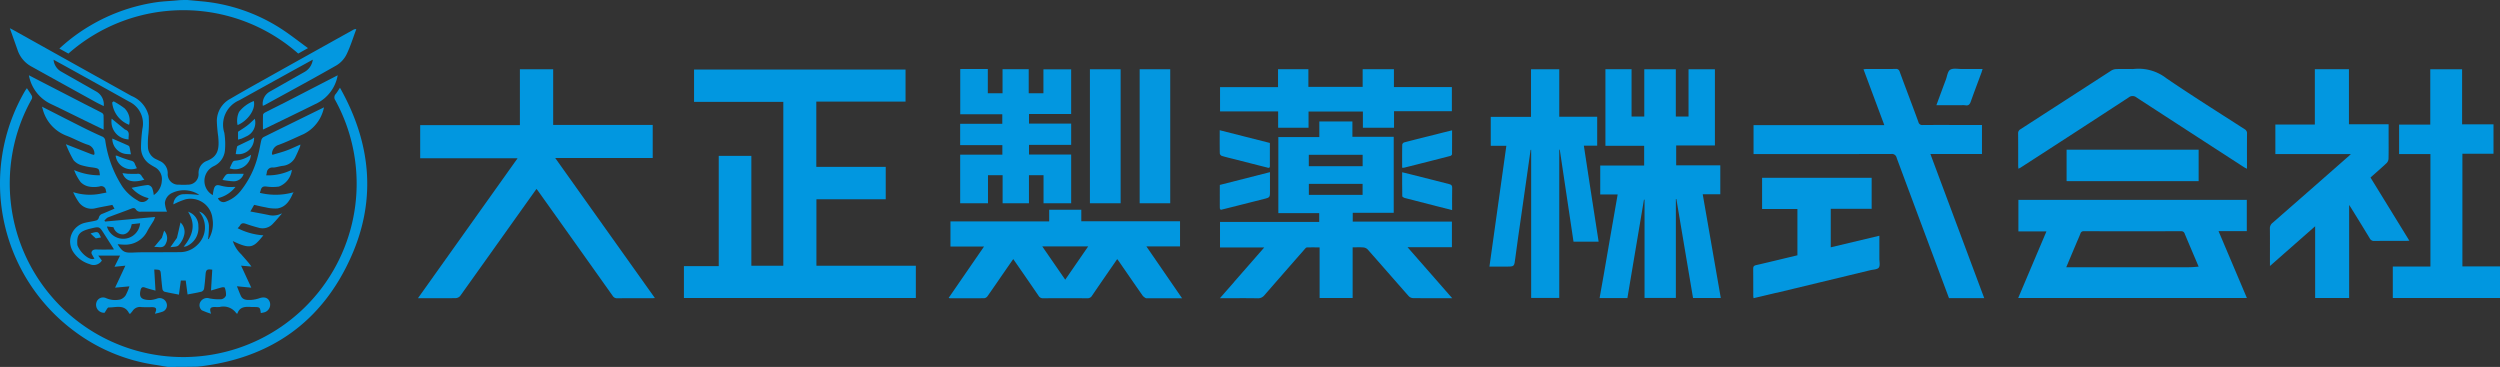 <svg xmlns="http://www.w3.org/2000/svg" width="245.293" height="36" viewBox="0 0 245.293 36"><rect x="0" y="0" width="245.293" height="36" fill="#333333" stroke="none"/><g transform="translate(-104.744 -1)"><path d="M121.175,156.088c-.4-.065-.763-.139-1.132-.193a17.433,17.433,0,0,1-8.056-3.349,18.038,18.038,0,0,1-4.792-23.53c.048-.084.11-.16.19-.275.176.266.348.5.484.75a.4.4,0,0,1-.015.326,16.756,16.756,0,0,0-1.922,5.476,16.931,16.931,0,0,0-.109,4.825,17.017,17.017,0,1,0,31.825-10.183.488.488,0,0,1,.038-.626c.138-.169.247-.362.415-.612,3.033,5.38,3.6,10.919,1.122,16.517-2.869,6.492-8,10.077-15.1,10.851C123.142,156.088,122.174,156.088,121.175,156.088Z" transform="translate(0 -119.088)" fill="#0398e0"/><path d="M203.725,1c.471.042.911.085,1.351.126a17.2,17.2,0,0,1,7.763,2.644c.911.581,1.761,1.26,2.714,1.95l-.958.537a17.059,17.059,0,0,0-22.55,0l-.885-.49A17.255,17.255,0,0,1,194.2,3.506a17.818,17.818,0,0,1,6.5-2.289c.707-.1,1.428-.117,2.16-.194C203.151,1,203.422,1,203.725,1Z" transform="translate(-80.59)" fill="#0398e0"/><path d="M1101.114,103.883v-1.671h20.751v3.149h-8.755v6.4h6.811v3.18h-6.8v6.52h9.755v3.168H1100.12V121.5h3.417v-10.82h3.2v10.781h3.136V105.381h-8.759Z" transform="translate(-928.272 -94.389)" fill="#0197e0"/><path d="M147.008,58.381c-.309.731-.7,1.411-1.561,1.545a3.821,3.821,0,0,1-1.152-.113c-.372-.06-.738-.157-1.119-.241l-.372.652c.646.123,1.241.227,1.832.353a1.815,1.815,0,0,0,1.171-.134.128.128,0,0,1,.056.028c-.289.328-.565.668-.871.98a1.358,1.358,0,0,1-1.392.361c-.4-.105-.8-.224-1.186-.361-.267-.094-.489-.135-.641.172a1.371,1.371,0,0,1-.219.24,6.509,6.509,0,0,0,2.53.7c-.957,1.159-1.2,1.438-3,.562a3.1,3.1,0,0,0,.825,1.3c.322.384.676.742,1,1.2l-1.014-.085,1,2.157-1.408-.136c.14.344.25.648.385.94.2.433.62.41.99.4a3.228,3.228,0,0,0,.881-.184c.467-.144.819-.016.966.387a.8.8,0,0,1-.464.992,2.566,2.566,0,0,1-.415.09c-.071-.56-.1-.588-.654-.588-.067,0-.135,0-.2,0-.606-.041-1.209-.075-1.449.654-.066-.026-.094-.028-.1-.042a1.537,1.537,0,0,0-1.639-.615,4.6,4.6,0,0,1-.471,0c-.457,0-.544.15-.366.662a7.373,7.373,0,0,1-.907-.339.651.651,0,0,1-.143-.821.753.753,0,0,1,.89-.347,4.679,4.679,0,0,0,1.183.081.605.605,0,0,0,.441-.37,1.922,1.922,0,0,0-.125-.769c-.008-.032-.183-.048-.269-.026-.345.089-.686.2-1.077.31l.122-2.041c-.509-.081-.619,0-.658.471s-.077.939-.146,1.4a.417.417,0,0,1-.247.282c-.441.111-.891.184-1.372.277L136.463,67h-.48l-.187,1.383c-.489-.1-.957-.177-1.419-.288a.356.356,0,0,1-.2-.252c-.063-.455-.1-.913-.142-1.37-.048-.532-.045-.533-.661-.558l.122,2.073c-.365-.1-.7-.178-1.027-.3-.267-.1-.379.011-.436.241-.193.783.148.98.981.982a2.594,2.594,0,0,0,.651-.148.711.711,0,0,1,.905.422.661.661,0,0,1-.428.886,5.774,5.774,0,0,1-.707.183c.232-.516.153-.645-.333-.646a9.52,9.52,0,0,1-1.01-.008.854.854,0,0,0-.835.373c-.081.107-.172.205-.251.3-.059-.036-.087-.043-.1-.06-.456-.92-1.3-.555-2.01-.574-.112,0-.232.295-.4.522a.786.786,0,0,1-.8-1,.68.68,0,0,1,.934-.445,2.218,2.218,0,0,0,1.411.14,1.043,1.043,0,0,0,.524-.4,5.326,5.326,0,0,0,.373-.887l-1.406.13,1.009-2.16-1.067.11.547-1.1h-2.143l.357.487a.944.944,0,0,1-1.19.356,2.926,2.926,0,0,1-1.538-1.08,1.884,1.884,0,0,1,1.141-2.994c.345-.083.7-.123,1.043-.215a.408.408,0,0,0,.242-.256.518.518,0,0,1,.36-.4c.391-.155.776-.327,1.179-.5l-.208-.369c-.563.111-1.113.206-1.657.329a1.538,1.538,0,0,1-1.672-.651,5.746,5.746,0,0,1-.487-.865.087.087,0,0,1,.018-.05,5.409,5.409,0,0,0,2.812.1c.13-.016.259-.047.407-.075-.023-.08-.043-.14-.058-.2a.449.449,0,0,0-.611-.4,2.667,2.667,0,0,1-1.037.015,1.564,1.564,0,0,1-.825-.438,4.566,4.566,0,0,1-.641-1.183,6.183,6.183,0,0,0,2.53.511c-.07-.661-.075-.663-.705-.767a6.178,6.178,0,0,1-1.083-.212,1.618,1.618,0,0,1-.795-.5,10.57,10.57,0,0,1-.743-1.542c0-.026,0-.023,0-.023q1.248.491,2.5.98c.062.024.13.032.232.06a.064.064,0,0,0,.058-.051.916.916,0,0,0-.7-.955c-.707-.238-1.363-.622-2.065-.88a3.812,3.812,0,0,1-2.314-2.614c-.024-.071-.042-.144-.066-.227,1.349.686,2.677,1.367,4.01,2.036q.93.466,1.88.89a.481.481,0,0,1,.318.412,11.2,11.2,0,0,0,1.686,4.517,4.488,4.488,0,0,0,1.484,1.343.721.721,0,0,0,1.086-.222,3.162,3.162,0,0,1-1.674-1.016c.539-.1,1.066-.22,1.6-.276a.563.563,0,0,1,.414.289,2.86,2.86,0,0,1,.16.7,1.782,1.782,0,0,0,.791-1.4,1.326,1.326,0,0,0-.671-1.33,5.753,5.753,0,0,1-.6-.369,1.937,1.937,0,0,1-.771-1.574,14.431,14.431,0,0,1,.139-1.838,2.373,2.373,0,0,0-1.309-2.659c-1.843-1.035-3.695-2.057-5.543-3.083-.606-.336-1.214-.669-1.865-1.028a1.469,1.469,0,0,0,.752,1.167c1.135.652,2.278,1.29,3.413,1.942a1.454,1.454,0,0,1,.757,1.442c-.279-.138-.531-.251-.773-.385q-3.157-1.742-6.31-3.492a2.881,2.881,0,0,1-1.364-1.6c-.243-.692-.49-1.382-.768-2.165.172.088.254.127.334.171q5.8,3.238,11.606,6.476a2.822,2.822,0,0,1,1.686,1.968,11.084,11.084,0,0,1-.052,1.968,8.415,8.415,0,0,0-.021,1.107,1.37,1.37,0,0,0,.86,1.191c.092.04.18.091.271.133a1.314,1.314,0,0,1,.809,1.213,1.028,1.028,0,0,0,1.107,1.123,5.67,5.67,0,0,0,.871,0,1.023,1.023,0,0,0,1.048-1.08,1.258,1.258,0,0,1,.8-1.247c1.167-.445,1.233-1.253,1.127-2.4a14.886,14.886,0,0,1-.135-1.5,2.481,2.481,0,0,1,1.326-2.2c1.351-.792,2.72-1.553,4.086-2.318q3.984-2.229,7.973-4.448a.48.48,0,0,1,.3-.065c-.317.841-.578,1.709-.973,2.511a2.626,2.626,0,0,1-1,1.058c-2.321,1.324-4.673,2.594-7.016,3.88a1.337,1.337,0,0,1-.185.069,1.372,1.372,0,0,1,.716-1.406c1.11-.629,2.218-1.262,3.331-1.886a1.628,1.628,0,0,0,.859-1.235c-.7.387-1.354.744-2,1.1q-2.614,1.446-5.226,2.894A2.6,2.6,0,0,0,140.25,52.5a7.151,7.151,0,0,1,.057,1.765,1.9,1.9,0,0,1-1.095,1.512,1.6,1.6,0,0,0-.094,2.842,4.419,4.419,0,0,1,.116-.642c.109-.328.282-.391.613-.3a4.621,4.621,0,0,0,.722.137c.232.023.469,0,.775,0a3.065,3.065,0,0,1-1.717,1.1.569.569,0,0,0,.76.347,3.267,3.267,0,0,0,1.456-1.045,8.978,8.978,0,0,0,1.752-3.659c.12-.44.179-.9.288-1.341a.484.484,0,0,1,.215-.291c1.982-.984,3.969-1.957,5.931-2.921a3.739,3.739,0,0,1-2.011,2.631c-.808.357-1.6.747-2.431,1.05a.932.932,0,0,0-.661.92.067.067,0,0,0,.052.06c.469-.143.945-.266,1.4-.434s.875-.376,1.332-.575a.852.852,0,0,1-.036.214c-.134.318-.265.638-.421.946a1.542,1.542,0,0,1-1.264.928c-.321.033-.635.16-.954.166a.543.543,0,0,0-.621.532,2.186,2.186,0,0,1-.06.235,5.286,5.286,0,0,0,2.523-.544,1.99,1.99,0,0,1-1.272,1.646,4.335,4.335,0,0,1-1.205,0c-.329-.044-.5.038-.578.352-.017.073-.047.144-.086.263a6.42,6.42,0,0,0,3.216-.033.1.1,0,0,1,.052.024m-8.281,4.533a2.923,2.923,0,0,0,.364-2,2.162,2.162,0,0,0-2.634-1.89,7.172,7.172,0,0,0-1.2.5,1.013,1.013,0,0,1,.992-1,9.127,9.127,0,0,1,1.527.078.424.424,0,0,0-.105-.094,2.7,2.7,0,0,0-2.515-.119,1.211,1.211,0,0,0-.734.983,2.7,2.7,0,0,0,.21.866c-.8,0-1.675,0-2.551,0a.5.5,0,0,1-.492-.2c-.116-.179-.261-.179-.459-.1-.756.3-1.524.56-2.28.857-.139.055-.241.2-.361.311l.07.1,4.9-.447a2.366,2.366,0,0,1-.13.346c-.2.334-.424.653-.609.995a2.408,2.408,0,0,1-2.213,1.376c-.236,0-.472-.028-.724-.044.482.753.685.858,1.524.817.3-.015.605-.025.908-.027,1.224-.006,2.449,0,3.673-.013a2.409,2.409,0,0,0,1.7-.691,2.359,2.359,0,0,0,.19-3.286.992.992,0,0,1,.364.184,1.737,1.737,0,0,1,.6,1.167,8.051,8.051,0,0,1-.086,1.34l-.02.046a.513.513,0,0,1,.088-.05m-12.888.6c.294.8,1.251,1.571,1.675,1.322a2.149,2.149,0,0,1-.141-.222c-.061-.125-.174-.27-.15-.382.049-.23.239-.3.484-.29.562.019,1.126.006,1.7.006a.651.651,0,0,0-.033-.108q-.467-.735-.936-1.468c-.44-.685-.441-.684-1.232-.5-1.174.279-1.449.593-1.368,1.639m3.532-1.755-.63-.069a1.662,1.662,0,0,0,3.254-.318l-.826.09c-.094.573-.394.94-.806,1A.958.958,0,0,1,129.37,61.756Z" transform="translate(-13.496 -38.473)" fill="#0398e0"/><path d="M2433.189,121.956c.223-1.285.438-2.541.655-3.8.236-1.365.475-2.729.72-4.129h-1.71v-2.839h4.309v-1.931h-3.8v-7.52h2.565v4.646h1.248v-4.639h3.094v4.638h1.247v-4.637h2.588v7.48h-3.8v1.944h4.329v2.839h-1.725l1.774,10.182h-2.724q-.815-4.842-1.635-9.712l-.05,0v9.706H2437.2v-9.644l-.057,0-1.624,9.651h-2.728C2432.923,123.446,2433.053,122.716,2433.189,121.956Z" transform="translate(-2171.099 -93.949)" fill="#0197e0"/><path d="M714.242,124.3H713.1l9.774-13.729h-9.556v-3.253H723.1v-5.478h3.266V107.3h9.767v3.246h-9.567l9.782,13.742c-.145.007-.229.015-.313.015-1.123,0-2.247-.006-3.37.006a.5.5,0,0,1-.466-.246q-3.665-5.165-7.342-10.322c-.032-.045-.07-.086-.131-.16-.486.681-.963,1.349-1.439,2.017q-3.019,4.244-6.045,8.482a.623.623,0,0,1-.437.213C715.962,124.312,715.119,124.3,714.242,124.3Z" transform="translate(-567.346 -94.043)" fill="#0197e0"/><path d="M1881.436,193.572l2.974-3.4h-4.34v-2.507h9.734V186.8h-4.011v-7.461h4.022v-1.532h3.245v1.507h4.053v7.459h-4.021v.864h9.731v2.512h-4.35l4.379,5h-.336c-1.168,0-2.337.006-3.5-.008a.637.637,0,0,1-.423-.184c-1.353-1.529-2.69-3.072-4.044-4.6a.683.683,0,0,0-.423-.188c-.334-.028-.671-.009-1.043-.009v4.971h-3.241v-4.968c-.43,0-.84-.006-1.249.006-.062,0-.132.073-.181.129q-1.987,2.265-3.966,4.536a.8.8,0,0,1-.681.325c-1.1-.022-2.2-.009-3.3-.009h-.406l1.386-1.578m9.5-11.375h3.12v-1.116h-5.283V182.2h2.163m2.022,1.733h-4.18v1.081h5.273V183.93Z" transform="translate(-1655.622 -164.891)" fill="#0197e0"/><path d="M3043.818,297.36l1.013-2.386h-2.752v-3.093h22.41v3.07h-2.772l2.78,6.557H3042.06l1.758-4.148m15.945,1.071c-.454-1.07-.91-2.139-1.361-3.21a.342.342,0,0,0-.361-.265q-4.769.013-9.537,0a.319.319,0,0,0-.343.243c-.129.333-.278.658-.417.987-.32.759-.639,1.518-.971,2.308H3058.4A11.133,11.133,0,0,0,3059.763,298.431Z" transform="translate(-2739.295 -271.271)" fill="#0297e0"/><path d="M3408.344,120.417c0-1.01.008-1.988-.005-2.965a.675.675,0,0,1,.26-.576q3.753-3.276,7.492-6.566c.051-.044.1-.093.192-.183h-7.408v-2.9h3.875V101.8h3.345v5.4h3.893v1.2c0,.73.01,1.461-.009,2.191a.658.658,0,0,1-.188.419c-.514.482-1.048.943-1.58,1.416l3.813,6.2c-.154.007-.262.017-.37.017-1.022,0-2.045-.006-3.067.006a.456.456,0,0,1-.452-.258c-.595-.987-1.2-1.966-1.808-2.947-.05-.082-.1-.16-.212-.325v9.127h-3.335v-7.038l-4.435,3.9Z" transform="translate(-3080.88 -94.008)" fill="#0297e0"/><path d="M2282.35,113.365c.278,1.806.554,3.583.834,5.383h-2.464q-.672-4.509-1.348-9.029l-.051.006V124.27h-2.756V109.74l-.056,0q-.182,1.283-.363,2.565-.288,2.026-.578,4.052c-.19,1.34-.392,2.679-.563,4.022-.1.815-.082.817-.911.817h-1.624l1.66-11.853H2272.6V106.5h3.95v-4.666h2.772v4.655h3.721v2.838h-1.309C2281.94,110.688,2282.145,112.012,2282.35,113.365Z" transform="translate(-2021.587 -94.036)" fill="#0197e0"/><path d="M2656.86,108.731v-1.879h12.831l-2.045-5.484c.122-.009.217-.023.313-.023.943,0,1.887.007,2.831-.007a.361.361,0,0,1,.412.281c.605,1.645,1.234,3.282,1.835,4.928a.374.374,0,0,0,.429.292c1.809-.009,3.617,0,5.426,0h.381v2.843h-5.062l5.282,14.141h-3.457q-.984-2.629-1.969-5.264-1.589-4.252-3.169-8.507a.466.466,0,0,0-.519-.371q-6.538.018-13.076.008h-.442Z" transform="translate(-2380.063 -93.574)" fill="#0196e0"/><path d="M1504.854,314.835a1.034,1.034,0,0,1-.316-.237c-.783-1.12-1.557-2.245-2.333-3.369-.05-.072-.105-.141-.173-.231-.832,1.206-1.653,2.389-2.463,3.58a.508.508,0,0,1-.48.264q-2.157-.019-4.313,0a.49.49,0,0,1-.463-.247c-.812-1.194-1.636-2.38-2.481-3.6-.25.36-.49.7-.728,1.046-.6.866-1.19,1.735-1.8,2.6a.466.466,0,0,1-.309.194c-1.123.014-2.246.008-3.37.006a.65.65,0,0,1-.129-.038l3.469-5.037h-3.293V307.3h9.686v-1.148h3.152v1.131h9.686v2.471h-3.3l3.5,5.085h-3.542m-9.7-5.085h-.473l2.252,3.264,2.25-3.264Z" transform="translate(-1287.671 -284.576)" fill="#0197e0"/><path d="M1504.242,101.419h.641V103.8h1.444v-2.362h2.569V103.8h1.443v-2.349h2.721v4.382h-4.135v.944h4.136v2.089h-4.136v.944h4.136v4.786h-2.711v-2.754h-1.431v2.751h-2.584v-2.756H1504.9v2.756h-2.729v-4.766h4.139v-.937h-4.141v-2.095h4.134v-.938h-4.126v-4.435Z" transform="translate(-1303.217 -93.649)" fill="#0297e0"/><path d="M3590.932,120.758v-10.63h-3.074v-2.891h3.059V101.81h3.122v5.4h3.081V110.1h-3.051v11.05h3.689v3.1H3587.24v-3.084h3.692Z" transform="translate(-3247.721 -94.014)" fill="#0097e0"/><path d="M2658.459,271.067c-.7.168-1.373.326-2.075.491a2.184,2.184,0,0,1-.029-.255c0-.876,0-1.752-.006-2.629,0-.219.065-.307.284-.358,1.348-.311,2.693-.64,4.055-.966v-4.54h-3.467v-3.064h10.751v3.044h-4.013v3.777l4.769-1.136c0,.773,0,1.511,0,2.25,0,.3.092.688-.058.878s-.546.186-.837.256q-4.558,1.1-9.117,2.2C2658.64,271.03,2658.562,271.042,2658.459,271.067Z" transform="translate(-2379.586 -241.302)" fill="#0297e0"/><path d="M3052.99,100.891a2.273,2.273,0,0,0,.27,0,4.435,4.435,0,0,1,3.212.907c2.523,1.722,5.115,3.344,7.682,5a.448.448,0,0,1,.234.433c-.011,1.131-.005,2.263-.005,3.45-.128-.068-.215-.107-.295-.158q-5.271-3.412-10.535-6.833a.61.61,0,0,0-.789,0q-5.272,3.443-10.562,6.857c-.064.042-.135.073-.243.131-.01-.123-.024-.215-.024-.307,0-1.045.005-2.09-.007-3.135a.449.449,0,0,1,.232-.435q4.458-2.878,8.913-5.758a.968.968,0,0,1,.467-.141C3052.011,100.88,3052.484,100.891,3052.99,100.891Z" transform="translate(-2739.172 -93.121)" fill="#0197e0"/><path d="M1881.877,103.485h4.165v-1.762h2.979v1.735h5.325v-1.733h3.067v1.751h5.686v2.37h-5.675v1.617h-3.056v-1.586h-5.332v1.586h-2.983v-1.6h-5.7v-2.38Z" transform="translate(-1655.902 -93.933)" fill="#0197e0"/><path d="M3115.742,218.861h9.684v3.086H3112.47v-3.086Z" transform="translate(-2804.958 -203.174)" fill="#0097e0"/><path d="M1691,111.232v-9.453h3.014v13.147H1691Z" transform="translate(-1479.317 -93.985)" fill="#0196e0"/><path d="M1763.41,110.77v-8.981h3v13.148h-3Z" transform="translate(-1546.846 -93.994)" fill="#0397e0"/><path d="M2148.713,191c.533-.137,1.04-.263,1.594-.4,0,.8,0,1.574-.007,2.344,0,.059-.1.152-.161.169q-2.267.586-4.539,1.154a.946.946,0,0,1-.194,0c0-.766-.005-1.516.009-2.265a.309.309,0,0,1,.191-.216C2146.631,191.517,2147.66,191.264,2148.713,191Z" transform="translate(-1903.088 -176.814)" fill="#0398e0"/><path d="M2146.351,251.9c1.25.316,2.47.635,3.695.937.225.055.305.139.3.378-.017.706-.006,1.412-.006,2.174-.529-.133-1.021-.257-1.514-.383-1.049-.267-2.1-.533-3.145-.808-.09-.024-.231-.112-.232-.172-.016-.769-.011-1.539-.011-2.35C2145.766,251.757,2146.044,251.827,2146.351,251.9Z" transform="translate(-1903.118 -233.776)" fill="#0398e0"/><path d="M1880.1,255.255a.274.274,0,0,1-.1-.172c-.005-.74,0-1.48,0-2.272l4.921-1.254v1.831c0,.646,0,.651-.609.805C1882.913,254.548,1881.518,254.9,1880.1,255.255Z" transform="translate(-1655.571 -233.666)" fill="#0197e0"/><path d="M1884.9,193.964c.022.322-.17.23-.309.195-1.06-.267-2.119-.539-3.179-.81-.411-.1-.825-.2-1.231-.321a.334.334,0,0,1-.194-.239c-.015-.74-.009-1.48-.009-2.28l4.921,1.249Z" transform="translate(-1655.559 -176.732)" fill="#0197e0"/><path d="M2925.379,104.57h-2.429c.307-.829.6-1.629.9-2.429,0-.01.011-.02.015-.03.137-.353.179-.856.436-1.018.292-.185.777-.072,1.178-.076.65-.006,1.3,0,2.005,0-.041.128-.069.228-.1.325-.352.952-.715,1.9-1.052,2.856-.1.281-.224.439-.544.378A2.329,2.329,0,0,0,2925.379,104.57Z" transform="translate(-2628.214 -93.246)" fill="#0397e0"/><path d="M152.274,113.431c.559.286,1.1.553,1.633.835a.367.367,0,0,1,.192.233c.018.466.009.933.009,1.433l-1.747-.85c-1.155-.563-2.3-1.136-3.465-1.688a3.879,3.879,0,0,1-2.122-2.8C148.633,111.555,150.443,112.486,152.274,113.431Z" transform="translate(-39.196 -102.209)" fill="#0398e0"/><path d="M489.552,113.218l5.188-2.675a3.817,3.817,0,0,1-1.966,2.713c-1.732.859-3.475,1.7-5.213,2.545-.049.024-.1.042-.156.066,0-.5-.01-.972.009-1.447,0-.079.117-.179.2-.224C488.252,113.867,488.892,113.551,489.552,113.218Z" transform="translate(-356.862 -102.158)" fill="#0398e0"/><path d="M268.015,148.711c.055-.057.134-.125.162-.108a8.348,8.348,0,0,1,1.04.666,1.659,1.659,0,0,1,.456,1.625A2.608,2.608,0,0,1,268.015,148.711Z" transform="translate(-152.264 -137.65)" fill="#0398e0"/><path d="M450.1,149.11a3.321,3.321,0,0,1,1.451-1.068c.21.948-.754,2.027-1.594,2.358A2.034,2.034,0,0,1,450.1,149.11Z" transform="translate(-321.901 -137.129)" fill="#0398e0"/><path d="M451.529,175.837c-.129.04-.234.068-.356.1v-.77c.309-.208.616-.391.9-.609s.515-.458.746-.666a1.472,1.472,0,0,1-.87,1.746C451.819,175.71,451.684,175.765,451.529,175.837Z" transform="translate(-323.074 -161.238)" fill="#0398e0"/><path d="M268.378,174.787c.56.187.309.622.363.967a1.742,1.742,0,0,1-1.665-2.032C267.487,174.059,267.922,174.416,268.378,174.787Z" transform="translate(-151.374 -161.078)" fill="#0398e0"/><path d="M449.461,201.2l.207-.159a1.552,1.552,0,0,1-1.8,1.625c.044-.246.073-.5.141-.735.018-.065.149-.1.233-.145C448.643,201.592,449.043,201.4,449.461,201.2Z" transform="translate(-319.996 -186.553)" fill="#0699e1"/><path d="M269.578,204.161a1.514,1.514,0,0,1-1.445-1.523c.5.218,1.023.444,1.542.676a.267.267,0,0,1,.142.145c.056.225.092.455.143.724C269.819,204.176,269.712,204.171,269.578,204.161Z" transform="translate(-152.37 -188.044)" fill="#0699e1"/><path d="M441.039,226.634a1.572,1.572,0,0,1-2,.908c.1-.211.184-.424.3-.624a.307.307,0,0,1,.2-.124,3.02,3.02,0,0,0,1.6-.587C441.108,226.37,441.08,226.491,441.039,226.634Z" transform="translate(-311.762 -210.025)" fill="#0699e1"/><path d="M273.035,227.5a.243.243,0,0,1,.153,0,10.263,10.263,0,0,0,1.277.458c.239.053.376.12.455.342a4.638,4.638,0,0,0,.2.421A1.543,1.543,0,0,1,273.035,227.5Z" transform="translate(-156.945 -211.217)" fill="#0398e0"/><path d="M283.557,253.045c.321,0,.61.011.9,0a.376.376,0,0,1,.408.2,3.125,3.125,0,0,0,.275.378c-.991.286-1.824.248-2.144-.647C283.181,253,283.353,253.023,283.557,253.045Z" transform="translate(-166.234 -234.99)" fill="#0699e1"/><path d="M428.606,254.579a2.448,2.448,0,0,1,.31-.471.372.372,0,0,1,.24-.124c.511-.011,1.022-.006,1.526-.006a1.023,1.023,0,0,1-.993.733A7.955,7.955,0,0,1,428.606,254.579Z" transform="translate(-302.029 -235.922)" fill="#0699e1"/><path d="M514.036,311.359a.12.12,0,0,1,.051-.049.124.124,0,0,1-.007.065C514.066,311.389,514.046,311.369,514.036,311.359Z" transform="translate(-381.699 -289.39)" fill="#0398e0"/><path d="M531.057,280.383a.112.112,0,0,1,.043-.049.123.123,0,0,1,0,.064C531.084,280.411,531.066,280.392,531.057,280.383Z" transform="translate(-397.573 -260.503)" fill="#0398e0"/><path d="M200.705,210.816a.126.126,0,0,0-.022-.012.014.014,0,0,1,.019.005C200.7,210.82,200.7,210.817,200.705,210.816Z" transform="translate(-89.471 -195.659)" fill="#0398e0"/><path d="M211.265,280.481a.144.144,0,0,1-.031-.062.068.068,0,0,1,.05.019C211.289,280.455,211.273,280.472,211.265,280.481Z" transform="translate(-99.311 -260.582)" fill="#0398e0"/><path d="M500.59,225.855a.048.048,0,0,1-.044-.023C500.558,225.823,500.579,225.844,500.59,225.855Z" transform="translate(-369.119 -209.673)" fill="#fff"/><path d="M241.786,225.885a.042.042,0,0,1-.021.042C241.754,225.917,241.776,225.9,241.786,225.885Z" transform="translate(-127.781 -209.724)" fill="#fff"/><path d="M407.362,348.931a.469.469,0,0,0-.046.031c.007-.015.013-.031.035-.036C407.366,348.936,407.363,348.933,407.362,348.931Z" transform="translate(-282.174 -324.47)" fill="#fcfdff"/><path d="M372.6,309.536a1.442,1.442,0,0,1,.945,1.408,1.93,1.93,0,0,1-1.212,1.969,1.722,1.722,0,0,1-.23.032c.827-1.035,1.243-2.1.474-3.357A.094.094,0,0,1,372.6,309.536Z" transform="translate(-249.336 -287.736)" fill="#0699e1"/><path d="M353.227,326.284c.126-.52.237-1.018.348-1.51a1.259,1.259,0,0,1,.348,1.275,2.205,2.205,0,0,1-.545.975c-.163.161-.52.127-.8.183Z" transform="translate(-231.121 -301.947)" fill="#0699e1"/><path d="M329.86,337.384c.085-.252.155-.483.223-.7a1.077,1.077,0,0,1,.193,1.2c-.251.665-.8.319-1.171.41C329.344,338,329.595,337.7,329.86,337.384Z" transform="translate(-209.235 -313.05)" fill="#0699e1"/><path d="M378.366,309.332a.11.11,0,0,1-.05-.042.128.128,0,0,1,.064,0C378.394,309.3,378.375,309.323,378.366,309.332Z" transform="translate(-255.129 -287.504)" fill="#0699e1"/><path d="M237.078,339.411c-.182-.153-.337-.307-.516-.484.807-.26.743-.152,1.02.389C237.421,339.349,237.263,339.379,237.078,339.411Z" transform="translate(-122.931 -315.02)" fill="#0699e1"/></g></svg>
